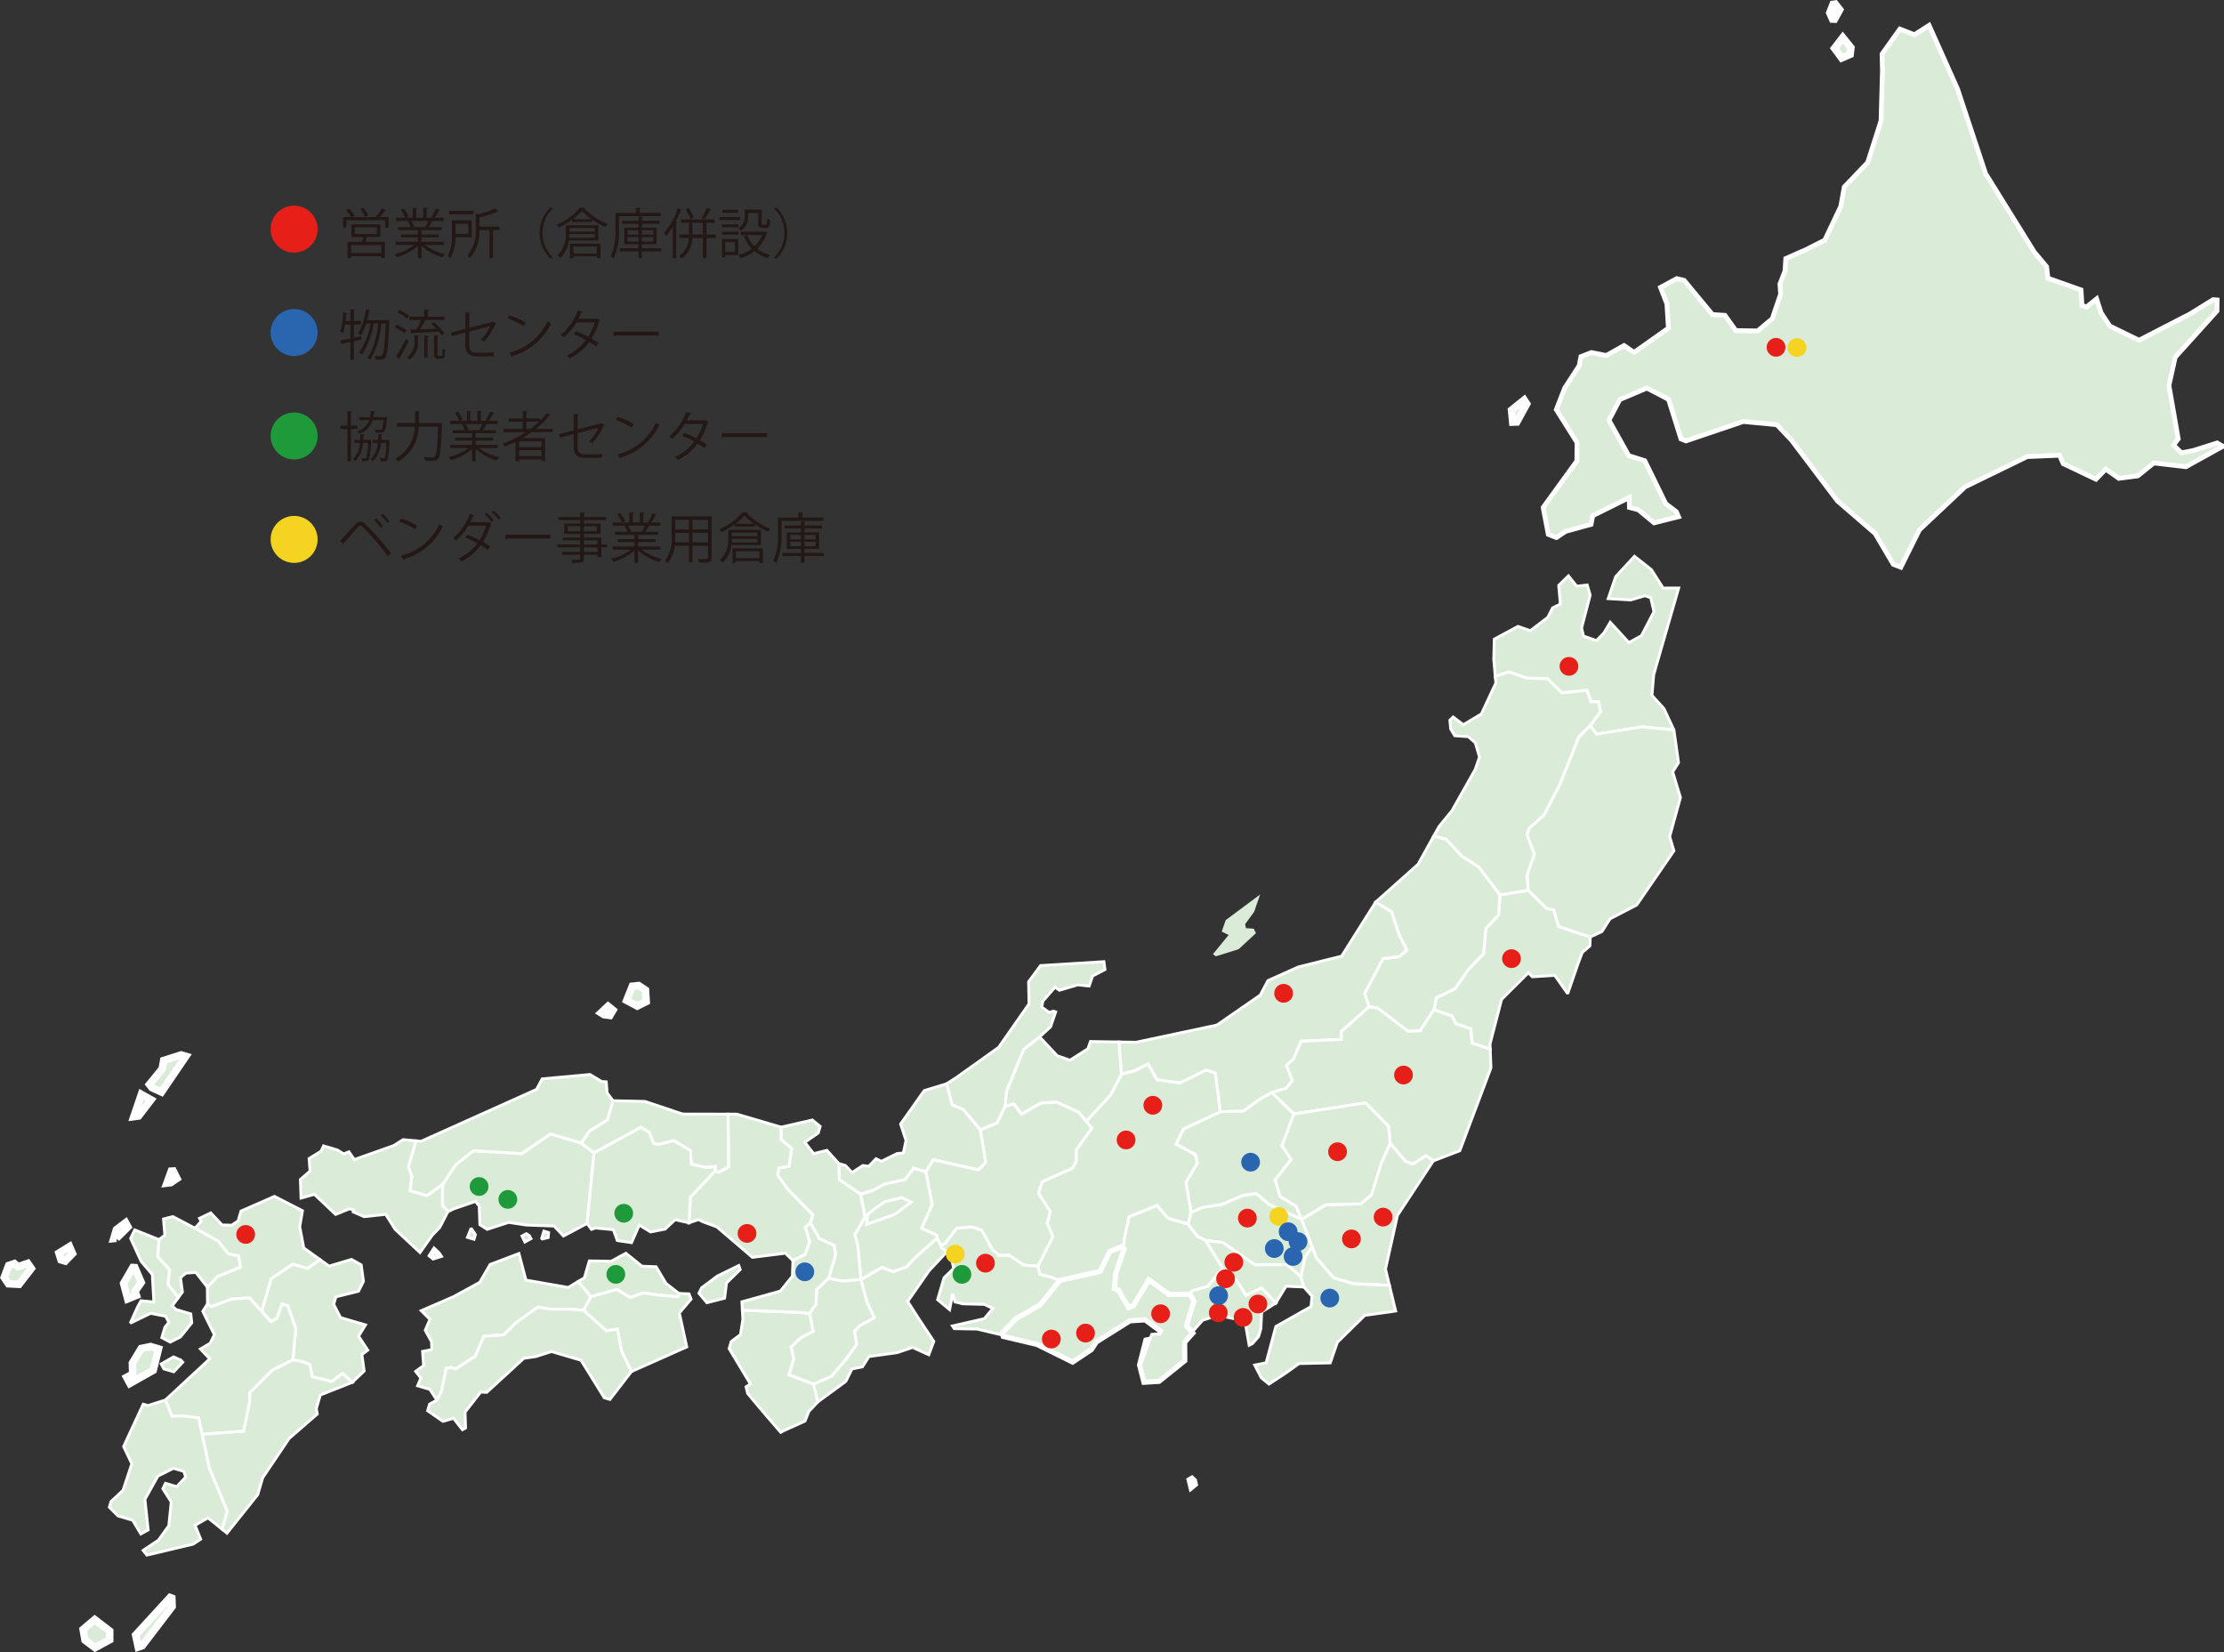 <svg xmlns="http://www.w3.org/2000/svg" viewBox="0 0 328.49 244.025"><rect x="0" y="0" width="328.49" height="244.025" fill="#333333" stroke="none"/><g id="レイヤー_1" data-name="レイヤー 1"><polygon points="270.807 3.133 270.261 1.895 270.867 0.338 271.726 1.44 270.807 3.133" fill="#daecd8" stroke="#fff" stroke-miterlimit="2" stroke-width="1.1"/><polygon points="273.273 8.026 272.03 8.567 270.965 7.127 272.18 5.551 273.39 7.045 273.273 8.026" fill="#daecd8" stroke="#fff" stroke-miterlimit="2" stroke-width="1.1"/><polygon points="224.034 62.331 223.428 62.352 223.258 60.575 225.122 59.078 225.501 59.65 224.034 62.331" fill="#daecd8" stroke="#fff" stroke-miterlimit="2" stroke-width="1.1"/><polygon points="293.27 25.631 300.475 37.237 302.286 39.392 302.481 41.093 307.367 42.82 307.508 45.098 308.173 45.358 309.672 44.145 310.33 46.199 311.621 48.153 315.93 50.258 323.413 46.409 326.896 44.259 327.476 44.309 327.451 45.924 321.284 52.761 320.352 56.934 321.729 64.82 321.029 65.744 322.207 66.885 323.966 66.543 327.477 65.43 328.309 65.923 322.863 68.935 318.124 68.376 315.762 70.281 312.966 70.648 311.012 69.292 309.578 70.781 304.747 68.479 304.2 67.238 299.424 67.436 290.246 71.906 283.501 78.26 280.757 83.778 279.644 83.346 276.967 78.8 271.398 73.986 264.623 65.024 262.44 62.724 257.49 62.254 249.027 65.121 248.285 64.831 246.453 58.988 243.252 57.318 239.253 59.011 237.644 62.062 240.565 67.303 242.931 68.049 246.025 74.382 247.603 75.595 247.917 76.316 244.318 77.223 241.99 75.298 240.673 74.952 240.644 73.49 235.235 76.176 234.999 77.451 231.262 78.476 229.881 79.394 228.691 78.932 227.93 74.959 232.908 68.086 232.939 65.365 229.874 60.497 231.118 57.306 233.248 54.026 233.508 52.677 235.031 52.072 237.255 52.508 239.873 51.043 241.363 52.051 246.432 48.464 246.208 44.872 245.266 42.453 247.654 41.158 248.748 41.412 252.937 46.463 254.775 46.578 256.381 48.826 259.61 48.883 261.769 47.072 263.005 43.448 262.903 41.956 263.652 40.026 263.767 38.188 266.758 36.87 269.524 35.467 271.89 30.485 272.407 27.612 275.866 23.994 277.835 17.836 278.043 10.477 277.987 7.977 280.616 4.296 282.77 5.134 284.929 3.749 289.137 13.165 293.27 25.631" fill="#daecd8" stroke="#fff" stroke-miterlimit="2" stroke-width="0.709"/><polyline points="87.742 170.284 85.827 168.815 81.308 167.487 77.059 170.388 69.94 169.957 67.288 172.046 65.369 174.952 65.361 178.051 66.155 178.96 67.035 178.541 70.228 177.448 70.781 178.133 70.88 180.88 71.957 181.576 75.129 180.546 77.729 180.935 81.843 181.088 83.224 182.553 86.712 180.709 87.742 170.284" fill="#daecd8" stroke="#fff" stroke-miterlimit="2" stroke-width="0.425"/><polygon points="220.854 99.92 220.637 97.38 220.711 94.406 224.203 92.523 226.036 93.154 228.607 91.194 229.324 89.781 230.468 89.229 230.231 86.46 231.662 85.057 232.876 86.58 234.434 86.405 234.872 87.898 233.601 92.754 233.893 93.957 235.805 94.612 236.903 93.489 237.838 91.915 240.588 94.912 242.447 93.896 244.298 90.344 243.82 88.287 242.968 87.992 240.862 88.612 237.535 88.418 238.648 85.165 241.415 82.168 243.902 84.129 245.652 86.86 247.941 86.857 244.257 99.649 243.998 102.718 245.773 104.67 247.239 107.82 242.562 107.36 235.796 108.433 234.888 107.167 236.395 105.08 236.101 103.637 234.987 103.652 234.392 101.948 230.701 102.339 228.572 100.263 225.527 100.167 222.84 99.246 220.854 99.92" fill="#daecd8" stroke="#fff" stroke-miterlimit="2" stroke-width="0.425"/><polygon points="221.551 132.204 225.739 131.509 225.574 129.243 226.639 126.133 225.554 123.31 225.89 122.322 228.063 120.385 230.392 115.891 233.191 108.88 234.888 107.167 236.395 105.08 236.101 103.637 234.987 103.652 234.392 101.948 230.701 102.339 228.572 100.263 225.527 100.167 222.84 99.246 220.854 99.92 220.94 100.88 218.815 105.442 216.135 107.05 214.633 105.903 214.154 106.368 214.271 107.669 214.871 108.666 216.875 108.805 217.908 109.71 218.526 111.817 217.893 113.652 214.461 119.741 212.547 122.083 211.751 123.518 213.57 123.937 215.931 126.485 218.398 128.039 221.551 132.204" fill="#daecd8" stroke="#fff" stroke-miterlimit="2" stroke-width="0.425"/><polygon points="220.105 154.946 220.079 154.202 221.788 147.607 225.746 143.673 226.333 144.269 229.641 144.061 231.552 146.769 232.013 145.433 233.106 142.252 233.708 140.673 234.829 139.714 234.887 138.394 230.223 136.84 229.492 134.378 228.455 134.18 225.739 131.509 221.551 132.204 221.335 135.131 219.451 137.168 219.132 140.85 216.801 143.287 214.909 146.032 212.152 147.376 211.829 148.927 211.784 149.145 214.473 150.068 215.027 151.206 217.218 151.958 217.433 154.084 220.105 154.946" fill="#daecd8" stroke="#fff" stroke-miterlimit="2" stroke-width="0.425"/><polygon points="203.191 133.243 209.453 127.657 211.751 123.518 213.57 123.937 215.931 126.485 218.398 128.039 221.551 132.204 221.335 135.131 219.451 137.168 219.132 140.85 216.801 143.287 214.909 146.032 212.152 147.376 211.829 148.927 211.784 149.145 209.776 152.245 208.003 152.347 203.496 148.907 202.224 148.704 201.554 146.738 204.273 141.589 206.663 141.303 207.781 140.346 206.664 138.069 205.538 134.68 203.191 133.243" fill="#daecd8" stroke="#fff" stroke-miterlimit="2" stroke-width="0.425"/><polygon points="180.233 164.207 183.66 164.126 185.99 162.398 187.843 161.373 189.951 160.755 190.904 159.583 190.003 157.381 191.052 156.398 192.187 153.786 198.119 153.532 198.129 152.355 202.224 148.704 201.554 146.738 204.273 141.589 206.663 141.303 207.781 140.346 206.664 138.069 205.538 134.68 203.191 133.243 198.158 141.228 191.766 142.823 187.281 144.836 186.15 146.973 179.738 151.406 167.81 153.943 165.252 153.901 165.642 158.648 167.534 158.194 169.554 157.148 170.881 159.5 174.272 159.953 178.167 158.054 179.506 158.511 180.233 164.207" fill="#daecd8" stroke="#fff" stroke-miterlimit="2" stroke-width="0.425"/><polygon points="205.324 168.881 205.091 166.352 201.695 162.894 191.095 164.544 187.843 161.373 189.951 160.755 190.904 159.583 190.003 157.381 191.052 156.398 192.187 153.786 198.119 153.532 198.129 152.355 202.224 148.704 203.496 148.907 208.003 152.347 209.776 152.245 211.784 149.145 211.829 148.927 211.784 149.145 214.473 150.068 215.027 151.206 217.218 151.958 217.433 154.084 220.105 154.946 220.213 157.725 215.614 169.964 211.702 171.464 210.618 170.699 208.699 171.934 207.639 171.566 205.324 168.881" fill="#daecd8" stroke="#fff" stroke-miterlimit="2" stroke-width="0.425"/><polygon points="193.812 184.191 192.232 180.097 195.821 177.933 200.993 177.815 202.563 176.461 203.999 171.821 205.324 168.881 207.639 171.566 208.699 171.934 210.618 170.699 211.702 171.464 206.409 179.518 204.64 187.44 205.218 189.85 199.944 189.615 196.993 188.763 194.451 185.835 193.812 184.191" fill="#daecd8" stroke="#fff" stroke-miterlimit="2" stroke-width="0.425"/><polygon points="192.232 180.097 195.821 177.933 200.993 177.815 202.563 176.461 203.999 171.821 205.324 168.881 205.091 166.352 201.695 162.894 191.095 164.544 189.331 169.228 190.687 171.274 188.318 174.252 189.05 176.715 191.405 178.154 192.232 180.097" fill="#daecd8" stroke="#fff" stroke-miterlimit="2" stroke-width="0.425"/><polygon points="192.232 180.097 191.405 178.154 189.05 176.715 188.318 174.252 190.687 171.274 189.331 169.228 191.095 164.544 187.843 161.373 185.99 162.398 183.66 164.126 180.233 164.207 174.779 166.76 173.698 168.996 176.566 170.534 176.835 171.809 175.157 174.632 175.917 179.076 177.676 178.336 180.421 177.936 183.573 176.57 185.562 176.308 187.456 177.905 192.232 180.097" fill="#daecd8" stroke="#fff" stroke-miterlimit="2" stroke-width="0.425"/><polygon points="175.478 180.818 175.917 179.076 175.157 174.632 176.835 171.809 176.566 170.534 173.698 168.996 174.779 166.76 180.233 164.207 179.506 158.511 178.167 158.054 174.272 159.953 170.881 159.5 169.554 157.148 167.534 158.194 165.642 158.648 164.034 161.728 160.428 165.616 161.248 166.614 158.952 169.853 158.936 171.509 158.429 172.519 153.949 174.535 153.368 176.227 155.114 178.958 154.671 180.704 155.507 182.652 153.293 187.022 153.591 188.226 155.543 188.741 156.627 189.271 162.614 187.93 164.009 185.014 165.952 184.186 166.086 182.885 166.777 179.725 170.896 178.062 172.533 179.965 175.478 180.818" fill="#daecd8" stroke="#fff" stroke-miterlimit="2" stroke-width="0.425"/><polygon points="160.428 165.616 164.034 161.728 165.642 158.648 165.252 153.901 161.059 153.836 160.695 154.899 158.053 156.592 156.149 155.939 153.551 153.153 151.175 155.019 148.662 161.188 148.451 163.405 149.752 163.061 150.896 164.561 153.749 162.934 156.087 162.79 159.355 164.306 160.428 165.616" fill="#daecd8" stroke="#fff" stroke-miterlimit="2" stroke-width="0.425"/><polygon points="139.802 160.085 141.214 159.182 147.494 154.707 151.991 148.276 151.926 145.014 153.692 142.621 163.048 142.042 163.207 143.204 161.379 144.154 160.869 145.639 159.195 145.46 156.473 146.26 155.837 145.807 154.025 147.867 153.875 148.762 154.955 149.532 155.572 149.348 155.922 149.467 155.171 151.656 153.551 153.153 151.175 155.019 148.662 161.188 148.451 163.405 147.296 165.849 144.805 166.893 142.286 163.894 140.634 163.171 139.802 160.085" fill="#daecd8" stroke="#fff" stroke-miterlimit="2" stroke-width="0.425"/><polygon points="127.1 176.394 128.968 175.814 130.634 174.906 133.697 174.224 134.951 172.548 136.753 173.082 137.847 171.292 144.515 172.797 145.613 171.673 144.805 166.893 142.286 163.894 140.634 163.171 139.802 160.085 136.513 161.082 133.025 166.018 133.819 168.443 133.427 170.29 132.49 170.39 130.188 171.53 129.399 171.145 128.318 172.259 127.442 172.151 125.852 173.194 124.872 172.152 123.901 171.867 123.961 174.224 127.1 176.394" fill="#daecd8" stroke="#fff" stroke-miterlimit="2" stroke-width="0.425"/><polygon points="138.412 182.856 138.929 183.972 139.6 183.662 141.322 181.414 143.517 181.221 144.999 181.728 146.562 184.55 147.521 185.435 149.106 185.422 151.213 186.86 153.293 187.022 155.507 182.652 154.671 180.704 155.114 178.958 153.368 176.227 153.949 174.535 158.429 172.519 158.936 171.509 158.952 169.853 161.248 166.614 160.428 165.616 159.355 164.306 156.087 162.79 153.749 162.934 150.896 164.561 149.752 163.061 148.451 163.405 147.296 165.849 144.805 166.893 145.613 171.673 144.515 172.797 137.847 171.292 136.753 173.082 137.681 177.886 136.115 181.427 138.374 182.469 138.412 182.856" fill="#daecd8" stroke="#fff" stroke-miterlimit="2" stroke-width="0.425"/><polygon points="175.478 180.818 175.917 179.076 177.676 178.336 180.421 177.936 183.573 176.57 185.562 176.308 187.456 177.905 192.232 180.097 193.812 184.191 192.799 185.583 192.155 188.601 190.093 186.788 185.348 186.818 180.63 183.534 178.056 183.206 176.901 182.649 175.478 180.818" fill="#daecd8" stroke="#fff" stroke-miterlimit="2" stroke-width="0.425"/><polygon points="192.155 188.601 190.093 186.788 185.348 186.818 180.63 183.534 178.056 183.206 180.562 187.309 180.99 188.004 182.655 189.128 184.029 191.338 186.312 190.226 188.446 192.444 189.952 189.974 192.59 190.091 192.155 188.601" fill="#daecd8" stroke="#fff" stroke-miterlimit="2" stroke-width="0.425"/><polygon points="180.562 187.309 180.99 188.004 182.655 189.128 184.029 191.338 186.312 190.226 188.446 192.444 186.347 193.788 186.232 196.265 185.886 197.42 184.979 198.454 184.508 198.687 183.875 195.108 179.94 194.275 177.641 194.988 175.961 196.889 175.063 195.838 176.157 192.189 175.663 191.309 176.054 190.653 178.421 189.965 180.562 187.309" fill="#daecd8" stroke="#fff" stroke-miterlimit="2" stroke-width="0.425"/><polygon points="192.59 190.091 192.155 188.601 192.799 185.583 193.812 184.191 194.451 185.835 196.993 188.763 199.944 189.615 205.218 189.85 206.142 193.637 201.582 194.282 197.527 198.261 196.482 201.297 191.862 201.399 189.881 202.822 187.433 204.43 186.289 203.495 185.328 201.626 187.01 201.287 188.444 195.932 193.641 192.983 193.787 191.452 192.59 190.091" fill="#daecd8" stroke="#fff" stroke-miterlimit="2" stroke-width="0.425"/><polygon points="148.002 197.174 144.315 196.301 140.937 196.242 140.68 195.844 145.389 194.774 146.649 193.256 145.392 192.654 142.2 192.571 141.058 192.295 140.692 191.067 140.48 192.284 140.259 193.432 138.487 191.965 139.436 188.735 140.87 187.334 140.391 185.276 138.809 185.05 138.056 184.476 139.6 183.662 141.322 181.414 143.517 181.221 144.999 181.728 146.562 184.55 147.521 185.435 149.106 185.422 151.213 186.86 153.293 187.022 153.591 188.226 155.543 188.741 156.627 189.271 153.738 192.859 150.196 194.881 148.002 197.174" fill="#daecd8" stroke="#fff" stroke-miterlimit="2" stroke-width="0.425"/><polygon points="178.056 183.206 176.901 182.649 175.478 180.818 172.533 179.965 170.896 178.062 166.777 179.725 166.086 182.885 165.952 184.186 164.617 188.068 164.434 190.452 165.067 190.668 166.608 193.328 167.506 193.006 169.737 189.271 172.644 191.376 175.663 191.309 176.054 190.653 178.421 189.965 180.562 187.309 178.056 183.206" fill="#daecd8" stroke="#fff" stroke-miterlimit="2" stroke-width="0.425"/><polygon points="165.952 184.186 164.617 188.068 164.434 190.452 165.067 190.668 166.608 193.328 167.506 193.006 169.737 189.271 172.644 191.376 175.663 191.309 176.157 192.189 175.063 195.838 175.961 196.889 174.805 198.196 174.827 200.887 171.128 203.859 169.095 203.984 168.489 201.611 169.393 198.079 170.767 197.762 171.596 197.647 171.584 196.541 169.191 194.772 166.853 194.916 161.817 198.078 161.079 199.211 158.416 200.985 153.225 198.41 148.002 197.174 150.196 194.881 153.738 192.859 156.627 189.271 162.614 187.93 164.009 185.014 165.952 184.186" fill="#daecd8" stroke="#fff" stroke-miterlimit="2" stroke-width="1.1"/><polygon points="148.002 197.174 150.196 194.881 153.738 192.859 156.627 189.271 162.614 187.93 164.009 185.014 165.952 184.186 164.617 188.068 164.434 190.452 165.067 190.668 166.608 193.328 167.506 193.006 169.737 189.271 172.644 191.376 175.663 191.309 176.157 192.189 175.063 195.838 175.961 196.889 174.805 198.196 174.827 200.887 171.128 203.859 169.095 203.984 168.489 201.611 170.116 197.088 170.918 197.03 171.303 197.059 171.584 196.541 169.191 194.772 166.853 194.916 161.817 198.078 161.079 199.211 158.416 200.985 153.225 198.41 148.002 197.174" fill="#daecd8" stroke="#fff" stroke-miterlimit="2" stroke-width="0.425"/><polygon points="120.796 207.051 124.922 204.038 125.846 202.192 127.375 201.885 128.35 200.364 132.526 199.782 134.789 199.012 137.187 200.092 137.923 198.119 135.672 194.735 134.068 192.225 137.207 187.713 139.859 184.87 139.103 184.349 138.412 182.856 135.031 185.867 133.911 187.119 131.893 187.811 130.262 187.184 127.165 188.987 128.014 192.258 129.133 194.628 126.971 195.804 126.2 196.634 126.539 198.548 125.014 200.662 122.812 203.267 120.128 204.436 120.796 207.051" fill="#daecd8" stroke="#fff" stroke-miterlimit="2" stroke-width="0.425"/><polygon points="127.165 188.987 126.688 183.939 126.244 182.372 127.778 179.724 127.1 176.394 128.968 175.814 130.634 174.906 133.697 174.224 134.951 172.548 136.753 173.082 137.681 177.886 136.115 181.427 138.374 182.469 138.412 182.856 135.031 185.867 133.911 187.119 131.893 187.811 130.262 187.184 127.165 188.987" fill="#daecd8" stroke="#fff" stroke-miterlimit="2" stroke-width="0.425"/><polygon points="130.163 177.87 130.69 177.495 133.189 176.889 134.6 177.548 132.148 179.359 127.977 180.844 128.168 179.357 129.118 178.598 130.163 177.87" fill="#daecd8" stroke="#fff" stroke-miterlimit="2" stroke-width="0.425"/><polygon points="122.392 188.792 124.376 189.225 127.165 188.987 126.688 183.939 126.244 182.372 127.778 179.724 127.1 176.394 123.961 174.224 123.901 171.867 122.131 169.911 120.18 170.394 118.863 168.723 120.851 167.344 121.138 166.37 119.983 165.428 115.364 166.485 115.361 168.301 116.921 169.659 116.533 172.265 115.025 172.499 114.859 173.589 116.304 175.599 120.021 179.408 119.673 180.589 121.016 182.95 123.209 183.974 123.416 185.314 122.392 188.792" fill="#daecd8" stroke="#fff" stroke-miterlimit="2" stroke-width="0.425"/><polygon points="120.128 204.436 122.812 203.267 125.014 200.662 126.539 198.548 126.2 196.634 126.971 195.804 129.133 194.628 128.014 192.258 127.165 188.987 124.376 189.225 122.392 188.792 120.618 190.461 120.51 192.619 119.574 194.004 120.08 196.647 118.306 197.557 116.836 198.939 117.22 200.712 116.526 203.075 120.128 204.436" fill="#daecd8" stroke="#fff" stroke-miterlimit="2" stroke-width="0.425"/><polygon points="120.796 207.051 119.469 208.471 118.901 209.891 115.766 211.311 115.314 211.554 112.613 208.419 110.431 205.814 110.194 204.836 110.842 204.423 107.698 199.191 108.006 198.152 109.372 197.118 109.723 194.883 109.652 193.522 117.96 193.83 119.574 194.004 120.08 196.647 118.306 197.557 116.836 198.939 117.22 200.712 116.526 203.075 120.128 204.436 120.796 207.051" fill="#daecd8" stroke="#fff" stroke-miterlimit="2" stroke-width="0.425"/><polygon points="119.574 194.004 117.96 193.83 109.652 193.522 109.585 192.274 115.259 190.697 117.04 188.499 117.121 186.182 118.897 185.268 119.589 183.434 118.941 181.282 119.673 180.589 121.016 182.95 123.209 183.974 123.416 185.314 122.392 188.792 120.618 190.461 120.51 192.619 119.574 194.004" fill="#daecd8" stroke="#fff" stroke-miterlimit="2" stroke-width="0.425"/><polygon points="105.601 172.974 106.155 173.137 107.597 172.353 107.537 164.561 108.829 164.56 115.364 166.485 115.361 168.301 116.921 169.659 116.533 172.265 115.025 172.499 114.859 173.589 116.304 175.599 120.021 179.408 119.673 180.589 118.941 181.282 119.589 183.434 118.897 185.268 117.121 186.182 116.001 185.1 111.137 185.707 105.891 181.216 103.779 180.443 103.197 180.125 101.77 180.607 101.976 176.821 105.601 172.974" fill="#daecd8" stroke="#fff" stroke-miterlimit="2" stroke-width="0.425"/><polygon points="105.601 172.974 106.155 173.137 107.597 172.353 107.537 164.561 100.829 164.549 95.264 162.685 90.537 162.579 89.698 165.426 87.114 167.007 85.827 168.815 87.742 170.284 94.668 166.508 95.881 167.247 96.537 168.876 97.165 169.057 99.526 168.468 101.962 169.938 102.122 171.951 104.32 172.446 105.424 172.33 105.645 172.31 105.601 172.974" fill="#daecd8" stroke="#fff" stroke-miterlimit="2" stroke-width="0.425"/><polygon points="86.712 180.709 87.363 181.577 87.951 181.373 90.596 181.622 91.179 183.229 93.276 183.542 94.422 180.935 96.085 181.954 98.247 181.536 99.708 180.151 101.77 180.607 101.976 176.821 105.601 172.974 105.645 172.31 105.424 172.33 104.32 172.446 102.122 171.951 101.962 169.938 99.526 168.468 97.165 169.057 96.537 168.876 95.881 167.247 94.668 166.508 87.742 170.284 86.712 180.709" fill="#daecd8" stroke="#fff" stroke-miterlimit="2" stroke-width="0.425"/><polygon points="85.827 168.815 87.114 167.007 89.698 165.426 90.537 162.579 89.669 161.42 89.543 159.789 88.875 159.745 87.142 158.707 80.087 159.35 79.247 160.912 62.187 168.576 61.436 168.508 60.326 172.337 60.812 173.764 60.567 175.882 63.069 176.618 65.369 174.952 67.288 172.046 69.94 169.957 77.059 170.388 81.308 167.487 85.827 168.815" fill="#daecd8" stroke="#fff" stroke-miterlimit="2" stroke-width="0.425"/><polygon points="66.155 178.96 64.934 181.321 63.848 182.435 62.036 185 58.363 181.573 56.976 179.357 53.78 179.699 52.173 179 52.254 178.723 51.628 178.538 49.574 179.372 46.441 176.404 44.466 176.957 44.369 174.212 45.795 172.97 45.657 171.12 47.409 170.045 47.791 169.251 49.81 169.848 50.766 170.433 51.537 170.124 52.332 171.269 58.151 169.207 59.545 168.328 61.436 168.508 60.326 172.337 60.812 173.764 60.567 175.882 63.069 176.618 65.369 174.952 65.361 178.051 66.155 178.96" fill="#daecd8" stroke="#fff" stroke-miterlimit="2" stroke-width="0.425"/><polygon points="64.531 206.803 63.488 205.209 61.681 204.681 62.169 203.536 61.399 202.556 62.565 201.69 62.418 199.608 63.785 199.333 63.744 198.187 62.809 196.479 63.507 194.874 62.225 193.588 66.99 191.518 70.86 189.406 72.393 186.765 76.645 185.147 77.681 189.074 83.929 190.162 85.406 189.278 87.303 191.531 86.184 193.538 84.412 193.395 81.175 193.353 79.443 193.07 76.205 195.363 74.391 197.17 71.461 197.366 70.211 200.321 67.319 202.187 66.627 201.983 65.925 202.079 65.217 205.496 64.531 206.803" fill="#daecd8" stroke="#fff" stroke-miterlimit="2" stroke-width="0.425"/><polygon points="100.283 191.045 100.139 191.533 96.829 191.232 95.097 190.954 93.081 191.645 91.092 190.454 87.303 191.531 85.406 189.278 86.31 188.745 87.044 186.242 90.277 186.289 92.438 185.109 94.82 187.019 96.91 187.102 98.375 189.576 100.283 191.045" fill="#daecd8" stroke="#fff" stroke-miterlimit="2" stroke-width="0.425"/><polygon points="100.283 191.045 101.772 191.107 102.072 191.877 100.341 193.93 101.433 198.937 93.263 202.575 91.806 199.576 91.181 196.297 89.589 196.581 86.184 193.538 87.303 191.531 91.092 190.454 93.081 191.645 95.097 190.954 96.829 191.232 100.139 191.533 100.283 191.045" fill="#daecd8" stroke="#fff" stroke-miterlimit="2" stroke-width="0.425"/><polygon points="64.531 206.803 63.454 207.394 63.167 208.366 65.42 209.931 66.988 209.488 68.304 211.163 68.759 210.917 68.694 208.559 70.998 205.613 71.894 205.646 77.377 200.615 79.108 200.372 81.447 199.624 85.822 200.909 89.252 206.449 90.086 206.695 93.263 202.575 91.806 199.576 91.181 196.297 89.589 196.581 86.184 193.538 84.412 193.395 81.175 193.353 79.443 193.07 76.205 195.363 74.391 197.17 71.461 197.366 70.211 200.321 67.319 202.187 66.627 201.983 65.925 202.079 65.217 205.496 64.531 206.803" fill="#daecd8" stroke="#fff" stroke-miterlimit="2" stroke-width="0.425"/><polygon points="30.65 192.603 30.628 190.103 32.154 188.515 35.5 187.157 35.229 185.496 33.734 185.204 32.246 183.331 28.808 181.41 29.711 180.394 29.471 179.947 31.133 179.151 32.799 180.927 34.225 180.967 35.167 180.34 35.597 178.875 40.54 176.708 44.67 178.83 44.272 181.202 44.865 184.325 47.259 186.042 47.221 186.076 45.408 187.353 43.254 186.722 40.055 188.875 38.67 193.72 36.877 191.716 34.269 191.855 31.211 192.994 30.65 192.603" fill="#daecd8" stroke="#fff" stroke-miterlimit="2" stroke-width="0.425"/><polygon points="30.628 190.103 32.154 188.515 35.5 187.157 35.229 185.496 33.734 185.204 32.246 183.331 28.808 181.41 28.464 181.235 25.537 179.696 24.151 180.043 24.35 182.444 23.479 183.092 23.271 185.593 25.036 187.55 24.79 189.67 26.321 191.669 26.941 190.832 26.659 188.709 27.463 188.038 28.926 187.939 30.628 190.103" fill="#daecd8" stroke="#fff" stroke-miterlimit="2" stroke-width="0.425"/><polygon points="26.321 191.669 24.79 189.67 25.036 187.55 23.271 185.593 23.479 183.092 19.898 181.659 19.302 182.917 20.865 186.328 22.497 188.236 22.729 192.308 20.822 192.122 20.328 193.036 19.24 195.438 22.236 193.979 24.453 194.406 24.947 195.307 24.354 196.038 23.904 197.567 25.141 198.23 26.647 197.469 28.321 195.39 28.178 194.064 26.025 193.432 25.429 192.881 26.321 191.669" fill="#daecd8" stroke="#fff" stroke-miterlimit="2" stroke-width="0.425"/><polygon points="52.013 204.178 53.786 202.505 53.448 200.067 54.317 199.417 52.961 197.359 53.98 195.693 50.296 194.61 49.288 192.65 49.614 191.539 52.953 190.713 53.68 189.261 53.348 186.821 51.92 186.021 48.606 187.009 47.259 186.042 47.221 186.076 45.408 187.353 43.254 186.722 40.055 188.875 38.67 193.72 40.002 195.204 40.902 194.715 41.675 192.601 42.504 192.848 43.687 196.29 43.253 200.843 44.752 201.134 45.754 201.579 46.139 203.352 49.026 204.055 50.589 202.855 52.013 204.178" fill="#daecd8" stroke="#fff" stroke-miterlimit="2" stroke-width="0.425"/><polygon points="29.844 211.86 29.318 209.429 26.993 209.123 25.394 209.18 24.435 206.782 30.982 200.707 29.602 199.245 31.059 198.389 31.658 197.127 29.954 193.682 30.65 192.603 31.211 192.994 34.269 191.855 36.877 191.716 38.67 193.72 40.002 195.204 40.902 194.715 41.675 192.601 42.504 192.848 43.687 196.29 43.253 200.843 40.238 202.372 36.913 205.7 36.871 207.124 35.993 211.393 29.844 211.86" fill="#daecd8" stroke="#fff" stroke-miterlimit="2" stroke-width="0.425"/><polygon points="43.253 200.843 40.238 202.372 36.913 205.7 36.871 207.124 35.993 211.393 29.844 211.86 30.914 216.848 33.567 223.215 32.791 225.854 33.527 226.448 38.066 220.761 38.801 218.259 42.701 212.462 46.861 208.854 46.716 208.055 47.311 206.042 52.013 204.178 50.589 202.855 49.026 204.055 46.139 203.352 45.754 201.579 44.752 201.134 43.253 200.843" fill="#daecd8" stroke="#fff" stroke-miterlimit="2" stroke-width="0.425"/><polygon points="29.844 211.86 30.914 216.848 33.567 223.215 32.791 225.854 30.719 224.187 28.807 225.284 29.637 227.343 28.515 228.075 21.696 229.69 21.143 228.996 23.41 227.474 24.934 225.357 25.292 221.834 24.055 219.888 24.438 219.092 26.107 219.583 27.431 218.161 27.149 217.318 25.619 216.868 23.323 218.012 21.404 221.448 21.682 224.097 21.88 225.969 20.806 226.561 19.588 224.535 17.435 223.903 16.149 222.621 16.396 221.785 18.173 220.117 19.473 216.198 18.26 213.652 20.323 209.199 21.154 207.406 21.854 207.608 24.435 206.782 25.394 209.18 26.993 209.123 29.318 209.429 29.844 211.86" fill="#daecd8" stroke="#fff" stroke-miterlimit="2" stroke-width="0.425"/><polygon points="25.197 174.688 24.65 174.753 25.425 172.634 26.137 174.057 25.197 174.688" fill="#daecd8" stroke="#fff" stroke-miterlimit="2" stroke-width="1.1"/><polyline points="17.192 182.901 16.802 182.94 17.192 181.616 18.551 180.587 18.896 181.215 17.192 182.901" fill="#daecd8" stroke="#fff" stroke-miterlimit="2" stroke-width="1.1"/><polygon points="9.632 186.27 9.007 186.083 8.695 185.085 10.266 184.112 10.715 185.149 9.632 186.27" fill="#daecd8" stroke="#fff" stroke-miterlimit="2" stroke-width="1.1"/><polygon points="19.944 190.735 20.151 191.325 18.862 191.852 18.252 189.559 19.786 186.914 20.862 189.418 19.944 190.735" fill="#daecd8" stroke="#fff" stroke-miterlimit="2" stroke-width="1.1"/><polygon points="2.81 189.7 1.249 189.615 0.615 188.671 1.287 186.903 2.126 186.622 2.667 187.084 4.097 186.599 4.626 187.359 2.81 189.7" fill="#daecd8" stroke="#fff" stroke-miterlimit="2" stroke-width="1.1"/><polygon points="22.631 202.396 19.187 204.333 18.702 203.434 19.596 202.947 19.546 201.338 20.862 199.165 22.23 198.882 23.414 199.234 22.631 202.396" fill="#daecd8" stroke="#fff" stroke-miterlimit="2" stroke-width="1.1"/><polygon points="26.99 201.193 25.663 202.613 24.204 202.185 23.809 201.464 25.631 200.417 26.703 200.883 26.99 201.193" fill="#daecd8" stroke="#fff" stroke-miterlimit="2" stroke-width="0.425"/><polygon points="21.006 243.078 20.417 243.28 20.032 241.505 25.371 235.678 25.43 237.282 21.006 243.078" fill="#daecd8" stroke="#fff" stroke-miterlimit="2" stroke-width="1.1"/><polygon points="16.207 242.194 14.043 243.372 12.56 242.257 12.274 240.662 13.99 239.207 16.208 240.91 16.207 242.194" fill="#daecd8" stroke="#fff" stroke-miterlimit="2" stroke-width="1.1"/><polygon points="95.449 147.937 94.122 148.602 92.555 147.764 93.394 145.667 94.333 145.568 95.345 146.242 95.449 147.937" fill="#daecd8" stroke="#fff" stroke-miterlimit="2" stroke-width="1.1"/><polygon points="90.085 149.982 89.218 149.875 88.77 149.596 89.811 148.619 90.543 149.209 90.085 149.982" fill="#daecd8" stroke="#fff" stroke-miterlimit="2" stroke-width="1.1"/><polygon points="107.309 189.492 107.024 191.742 104.411 192.41 103.239 191.006 103.623 190.217 105.943 188.481 109.121 186.92 109.327 187.514 107.309 189.492" fill="#daecd8" stroke="#fff" stroke-miterlimit="2" stroke-width="0.425"/><polygon points="80.962 182.789 79.982 183.03 80.331 181.849 81.027 182.058 80.962 182.789" fill="#daecd8" stroke="#fff" stroke-miterlimit="2" stroke-width="0.425"/><polygon points="78.425 182.95 77.525 183.442 77.104 182.559 77.733 182.219 78.181 182.5 78.425 182.95" fill="#daecd8" stroke="#fff" stroke-miterlimit="2" stroke-width="0.425"/><polygon points="70.012 183.042 69.042 182.758 69.586 181.411 70.216 182.349 70.012 183.042" fill="#daecd8" stroke="#fff" stroke-miterlimit="2" stroke-width="0.425"/><polygon points="64.986 185.492 63.994 185.801 63.565 185.45 64.129 184.558 64.721 185.109 64.986 185.492" fill="#daecd8" stroke="#fff" stroke-miterlimit="2" stroke-width="0.709"/><polygon points="176.028 219.464 175.733 218.258 176.269 218.757 176.366 219.185 176.028 219.464" fill="#daecd8" stroke="#fff" stroke-miterlimit="2" stroke-width="1.1"/><polygon points="183.912 136.494 184.023 137.085 185.179 137.168 185.505 137.832 182.956 140.194 179.594 141.248 179.147 140.938 181.466 138.102 180.453 137.598 181.037 135.902 186.121 132.119 185.248 134.664 183.912 136.494" fill="#daecd8"/><polygon points="23.852 161.301 22.452 160.659 22.073 160.172 23.959 157.858 24.168 156.636 26.748 155.812 27.447 156.018 23.852 161.301" fill="#daecd8" stroke="#fff" stroke-miterlimit="2" stroke-width="1.1"/><polygon points="20.469 164.838 19.763 164.929 20.885 161.634 22.308 162.436 20.469 164.838" fill="#daecd8" stroke="#fff" stroke-miterlimit="2" stroke-width="1.1"/><polygon points="234.887 138.394 236.608 137.591 237.803 135.712 241.744 133.668 247.239 125.671 246.615 123.563 248.205 117.795 247.057 114.004 247.92 112.641 247.239 107.82 242.562 107.36 235.796 108.433 234.888 107.167 233.191 108.88 230.392 115.891 228.063 120.385 225.89 122.322 225.554 123.31 226.639 126.133 225.574 129.243 225.739 131.509 228.455 134.18 229.492 134.378 230.223 136.84 234.887 138.394" fill="#daecd8" stroke="#fff" stroke-miterlimit="2" stroke-width="0.425"/></g><g id="レイヤー_2" data-name="レイヤー 2"><circle cx="265.428" cy="51.337" r="1.387" fill="#f4d421"/><circle cx="262.325" cy="51.299" r="1.387" fill="#e71f19"/><circle cx="231.74" cy="98.421" r="1.387" fill="#e71f19"/><circle cx="223.252" cy="141.592" r="1.387" fill="#e71f19"/><circle cx="189.593" cy="146.714" r="1.387" fill="#e71f19"/><circle cx="170.276" cy="163.25" r="1.387" fill="#e71f19"/><circle cx="166.325" cy="168.372" r="1.387" fill="#e71f19"/><circle cx="207.301" cy="158.784" r="1.387" fill="#e71f19"/><circle cx="197.559" cy="170.11" r="1.387" fill="#e71f19"/><circle cx="199.608" cy="182.989" r="1.387" fill="#e71f19"/><circle cx="204.29" cy="179.769" r="1.387" fill="#e71f19"/><circle cx="184.242" cy="179.915" r="1.387" fill="#e71f19"/><circle cx="188.876" cy="179.671" r="1.387" fill="#f4d421"/><circle cx="141.095" cy="185.232" r="1.387" fill="#f4d421"/><circle cx="183.603" cy="194.582" r="1.387" fill="#e71f19"/><circle cx="181.018" cy="188.875" r="1.387" fill="#e71f19"/><circle cx="182.238" cy="186.436" r="1.387" fill="#e71f19"/><circle cx="179.945" cy="193.899" r="1.387" fill="#e71f19"/><circle cx="185.799" cy="192.606" r="1.387" fill="#e71f19"/><circle cx="184.718" cy="171.655" r="1.387" fill="#2a65b0"/><circle cx="190.262" cy="181.923" r="1.387" fill="#2a65b0"/><circle cx="191.725" cy="183.387" r="1.387" fill="#2a65b0"/><circle cx="190.994" cy="185.582" r="1.387" fill="#2a65b0"/><circle cx="179.994" cy="191.362" r="1.387" fill="#2a65b0"/><circle cx="118.872" cy="187.85" r="1.387" fill="#2a65b0"/><circle cx="188.213" cy="184.411" r="1.387" fill="#2a65b0"/><circle cx="196.408" cy="191.728" r="1.387" fill="#2a65b0"/><circle cx="43.441" cy="33.839" r="3.471" fill="#e71f19"/><circle cx="43.441" cy="49.117" r="3.471" fill="#2a65b0"/><circle cx="43.441" cy="79.671" r="3.471" fill="#f4d421"/><circle cx="43.441" cy="64.394" r="3.471" fill="#1f9a3a"/><path d="M567.483,402.461c-.015.048-.079.064-.159.064-.2.28-.5.647-.776.951h1.3v1.551h-.52v-1.079h-5.717v1.079h-.5v-1.551h1.207a5.213,5.213,0,0,0-.767-1.007l.448-.224a4.991,4.991,0,0,1,.807,1.024l-.391.207h3.533l-.015-.008a7.89,7.89,0,0,0,.927-1.279Zm-.847,3.957h-1.991c-.064.208-.152.472-.24.712h2.887v2.4h-.536v-.28h-4.469v.3h-.52V407.13h2.127c.064-.216.135-.48.191-.712h-1.734v-1.862h4.285Zm.12,2.352v-1.16h-4.469v1.16Zm-3.894-3.783v1h3.246v-1Zm1.271-2.878a5.094,5.094,0,0,1,.688,1.143l-.472.2a5.366,5.366,0,0,0-.68-1.175Z" transform="translate(-510.445 -371.418)" fill="#231815"/><path d="M575.987,407.594h-2.774a7.51,7.51,0,0,0,2.966,1.359,2.3,2.3,0,0,0-.36.472,7.8,7.8,0,0,1-3.126-1.711v1.831h-.536v-1.791a8.162,8.162,0,0,1-3.1,1.647,2.11,2.11,0,0,0-.352-.456,7.814,7.814,0,0,0,2.935-1.351h-2.727v-.464h3.246v-.648h-2.478v-.431h2.478v-.64h-2.886v-.448h1.823a3.942,3.942,0,0,0-.416-.847l.312-.064h-2.047v-.472h1.344a6.076,6.076,0,0,0-.672-1.215l.456-.16a5.168,5.168,0,0,1,.711,1.215l-.424.16h1.048v-1.471l.679.04c-.007.08-.071.12-.175.136v1.295h1.039v-1.471l.7.04c-.008.08-.081.12-.185.136v1.295h1.008c-.1-.04-.224-.088-.3-.112a7.409,7.409,0,0,0,.656-1.247l.631.216c-.015.048-.08.072-.167.072a12.078,12.078,0,0,1-.648,1.071h1.312v.472h-1.808l.232.072a.152.152,0,0,1-.168.072c-.112.216-.288.528-.447.767h1.895v.448h-2.967v.64h2.575v.431h-2.575v.648h3.294Zm-2.742-2.678a7.131,7.131,0,0,0,.447-.864h-2.486a3.787,3.787,0,0,1,.44.855l-.248.056h1.975Z" transform="translate(-510.445 -371.418)" fill="#231815"/><path d="M580.125,406.451h-2.406a6.2,6.2,0,0,1-.728,3.1,1.761,1.761,0,0,0-.424-.328,5.741,5.741,0,0,0,.632-3.054v-2.207h2.926Zm.249-3.887v.5h-3.582v-.5Zm-.768,1.895h-1.887v1.5h1.887Zm4.613.424v.52h-.951v4.15h-.528V405.4h-1.487a6.144,6.144,0,0,1-1.376,4.118,1.252,1.252,0,0,0-.4-.368,5.742,5.742,0,0,0,1.247-4.062v-2.134l.416.111a11.526,11.526,0,0,0,2.406-.847l.52.432a.167.167,0,0,1-.159.032,16.774,16.774,0,0,1-2.655.839v1.359Z" transform="translate(-510.445 -371.418)" fill="#231815"/><path d="M592.156,402.149a5.064,5.064,0,0,0,0,7.356v.04h-.48a5.29,5.29,0,0,1,0-7.436h.48Z" transform="translate(-510.445 -371.418)" fill="#231815"/><path d="M594.943,403.884a11.883,11.883,0,0,1-1.959,1.143,2.522,2.522,0,0,0-.3-.416,9.329,9.329,0,0,0,3.437-2.526l.777.04a.16.16,0,0,1-.152.1,10.3,10.3,0,0,0,3.461,2.279,2.271,2.271,0,0,0-.327.463,12.69,12.69,0,0,1-1.959-1.1v.328h-2.982Zm3.893,3.046h-4.357a4.235,4.235,0,0,1-1.279,2.583,1.774,1.774,0,0,0-.408-.368,4.2,4.2,0,0,0,1.223-3.286v-1.175h4.821Zm-4.285-.943c0,.176-.009.352-.024.543h3.782v-.543Zm3.758-.9h-3.758v.528h3.758Zm-3.679,4.47V407.4h4.51v2.135h-.535v-.256h-3.454v.272Zm3.175-5.773a9.091,9.091,0,0,1-1.407-1.2,7.546,7.546,0,0,1-1.312,1.2Zm.8,4.046h-3.454v1.023h3.454Z" transform="translate(-510.445 -371.418)" fill="#231815"/><path d="M608.068,403.356h-6.2v1.919a9.674,9.674,0,0,1-.777,4.3,1.748,1.748,0,0,0-.439-.3,8.819,8.819,0,0,0,.7-4.006v-2.406h3.03v-.752l.711.048c-.008.056-.048.1-.159.112v.592h3.126Zm.048,4.734v.463h-2.855v.992h-.519v-.992h-2.751v-.463h2.751v-.6h-2.079v-2.439h2.079v-.575h-2.4v-.44h2.4v-.624l.672.048c-.009.056-.048.088-.153.1v.472h2.6v.44h-2.6v.575h2.159v2.439h-2.159v.6Zm-4.965-2.663v.648h1.591v-.648Zm0,1.679h1.591v-.664h-1.591Zm3.766-1.679h-1.656v.648h1.656Zm0,1.679v-.664h-1.656v.664Z" transform="translate(-510.445 -371.418)" fill="#231815"/><path d="M609.807,404.939a9.456,9.456,0,0,1-.975,1.335,3.955,3.955,0,0,0-.28-.5,10.65,10.65,0,0,0,2-3.6l.639.216c-.031.056-.088.08-.184.072a14.484,14.484,0,0,1-.735,1.655l.216.056c-.016.048-.056.088-.16.1v5.3h-.52Zm6.381,1.112v.519H614.8v2.975h-.535V406.57h-1.56A3.741,3.741,0,0,1,611.1,409.6a2.043,2.043,0,0,0-.367-.384,3.173,3.173,0,0,0,1.447-2.647H610.8v-.519h1.408V404.34h-1.175v-.512h4.981v.512H614.8v1.711Zm-4.022-3.9a5.378,5.378,0,0,1,.736,1.415l-.488.224a5.609,5.609,0,0,0-.712-1.447Zm.568,3.9h1.535V404.34h-1.535Zm1.35-2.455a9.164,9.164,0,0,0,.785-1.5l.639.264c-.024.048-.088.072-.175.072a10.519,10.519,0,0,1-.825,1.367Z" transform="translate(-510.445 -371.418)" fill="#231815"/><path d="M619.766,403.468v.448h-3.055v-.448Zm-.28,3.262v2.351h-1.927v.376h-.479V406.73Zm-2.4-1.735v-.439H619.5V405Zm0,1.088v-.44H619.5v.44Zm2.383-3.678v.44h-2.335v-.44Zm-.464,4.781h-1.447v1.439h1.447Zm1.936-4.317v.495a2.372,2.372,0,0,1-1.04,2.111,2.1,2.1,0,0,0-.392-.36,1.918,1.918,0,0,0,.92-1.759v-.983h2.519V404.4c0,.176.023.208.168.208h.447c.152,0,.176-.1.192-.9a1.3,1.3,0,0,0,.455.2c-.04.943-.175,1.175-.591,1.175h-.576c-.471,0-.607-.143-.607-.671v-1.535Zm2.462,2.742.352.144a.181.181,0,0,1-.064.088,5.065,5.065,0,0,1-1.383,2.311,5.1,5.1,0,0,0,1.919.919,2.5,2.5,0,0,0-.353.464,5.479,5.479,0,0,1-1.974-1.032,6.113,6.113,0,0,1-2.079,1.04,1.73,1.73,0,0,0-.3-.472,5.72,5.72,0,0,0,1.983-.927,5.508,5.508,0,0,1-1.183-1.855l.479-.152a4.734,4.734,0,0,0,1.1,1.671,4.546,4.546,0,0,0,1.128-1.687h-3.159v-.5h3.43Z" transform="translate(-510.445 -371.418)" fill="#231815"/><path d="M624.72,409.505a5.064,5.064,0,0,0,0-7.356v-.04h.48a5.29,5.29,0,0,1,0,7.436h-.48Z" transform="translate(-510.445 -371.418)" fill="#231815"/><path d="M563.854,421.555l-1.128.247v2.743H562.2v-2.623c-.44.1-.84.184-1.16.248a.146.146,0,0,1-.1.12l-.208-.616c.4-.064.912-.159,1.472-.272V419.34h-.792a7.693,7.693,0,0,1-.3,1.255,3.221,3.221,0,0,0-.4-.224,13.273,13.273,0,0,0,.424-2.814l.624.135c-.016.057-.072.08-.168.089-.024.335-.064.695-.1,1.039h.712v-1.695l.679.04c-.008.056-.048.1-.152.112v1.543h1.016v.52h-1.016v1.967l1.08-.216Zm3.813-2.863.289.024a1.574,1.574,0,0,1-.017.184c-.151,3.742-.288,4.973-.591,5.349-.152.216-.32.3-.848.3-.176,0-.375-.008-.576-.016a1.273,1.273,0,0,0-.152-.536c.36.024.68.032.824.032a.294.294,0,0,0,.288-.136c.232-.272.392-1.439.52-4.693h-.624a12.64,12.64,0,0,1-1.639,5.349,2,2,0,0,0-.464-.264c.88-1.056,1.415-3.2,1.655-5.085h-.687a11.573,11.573,0,0,1-1.72,4.573,2.053,2.053,0,0,0-.479-.263,10.031,10.031,0,0,0,1.727-4.31h-.64a6.783,6.783,0,0,1-.783,1.759,3.381,3.381,0,0,0-.408-.3,9.176,9.176,0,0,0,1.143-3.566l.664.144c-.016.056-.072.088-.176.088-.08.464-.176.927-.3,1.375h2.863Z" transform="translate(-510.445 -371.418)" fill="#231815"/><path d="M569,419.372a6.225,6.225,0,0,1,1.5.823l-.3.448a6.845,6.845,0,0,0-1.479-.864Zm-.056,4.709a25.436,25.436,0,0,0,1.447-2.639l.408.336a27.008,27.008,0,0,1-1.319,2.5.175.175,0,0,1,.04.112.161.161,0,0,1-.024.088Zm.488-6.892a6.129,6.129,0,0,1,1.455.879l-.312.44a5.969,5.969,0,0,0-1.447-.927Zm2.726,4.613a3.051,3.051,0,0,1-1.215,2.735,1.681,1.681,0,0,0-.392-.36,2.609,2.609,0,0,0,1.112-2.391v-.847l.647.04c-.008.056-.048.088-.152.1Zm-1.143-1.711.927-.024a9.768,9.768,0,0,0,.72-1.383h-1.743v-.5H573.1v-1.071l.7.04c-.009.064-.049.1-.16.112v.919H576.1v.5h-2.7c-.024.056-.08.072-.168.072-.184.376-.464.88-.72,1.3.728-.024,1.552-.056,2.359-.088a9.888,9.888,0,0,0-.728-.711l.416-.232a7.794,7.794,0,0,1,1.527,1.663l-.439.272a4.726,4.726,0,0,0-.408-.568c-1.44.088-2.951.168-3.9.208a.146.146,0,0,1-.112.112Zm2.087,4.11v-3.222l.64.04c-.009.056-.049.1-.153.112v3.07Zm1.959-.552c0,.288.016.328.191.328h.256c.208,0,.248-.08.272-.256.016-.136.024-.439.033-.831a1.1,1.1,0,0,0,.383.208c-.024.935-.032,1.319-.655,1.319h-.4c-.584,0-.584-.376-.584-.832v-2.646l.664.04c-.008.056-.048.1-.16.1Z" transform="translate(-510.445 -371.418)" fill="#231815"/><path d="M583.731,419.164a.263.263,0,0,1-.127.1,8.445,8.445,0,0,1-1.672,2.606,4.3,4.3,0,0,0-.479-.287,5.805,5.805,0,0,0,1.367-1.983l-3.062.8v2.071c0,.784.471,1.048,1.111,1.048h1.3a11.6,11.6,0,0,0,1.192-.089c0,.177.008.392.015.56-.319.04-.879.064-1.183.064h-1.335c-1.007,0-1.679-.472-1.679-1.575v-1.935l-2.015.52-.136-.536,2.151-.536v-2.43l.776.032c-.017.1-.088.143-.2.16v2.086l3.382-.871.088-.064Z" transform="translate(-510.445 -371.418)" fill="#231815"/><path d="M585.679,417.988a9.94,9.94,0,0,1,2.383,1.088l-.3.5a10.211,10.211,0,0,0-2.335-1.112Zm-.032,5.541a8.518,8.518,0,0,0,5.686-4.685,3.061,3.061,0,0,0,.519.328,9.163,9.163,0,0,1-5.661,4.8.262.262,0,0,1-.112.184Z" transform="translate(-510.445 -371.418)" fill="#231815"/><path d="M599.084,418.692a.131.131,0,0,1-.095.088,10.488,10.488,0,0,1-1.176,2.647c.344.2.735.448,1.031.663l-.336.528c-.287-.224-.7-.488-1.031-.7a7.515,7.515,0,0,1-2.887,2.431,1.676,1.676,0,0,0-.439-.416,7.568,7.568,0,0,0,2.83-2.3,13.588,13.588,0,0,0-1.767-.831l.3-.448a13.4,13.4,0,0,1,1.8.808,8.22,8.22,0,0,0,.968-2.119h-2.71a8.7,8.7,0,0,1-1.848,2.2,4.078,4.078,0,0,0-.455-.36,8.321,8.321,0,0,0,2.519-3.606l.758.176c-.031.088-.111.111-.216.1-.111.263-.295.655-.447.951h2.655l.112-.032Z" transform="translate(-510.445 -371.418)" fill="#231815"/><path d="M601.055,420.4h6.677v.568H601.36a.371.371,0,0,1-.256.152Z" transform="translate(-510.445 -371.418)" fill="#231815"/><path d="M563.246,434.779h-.975v4.758h-.521v-4.758h-1.031v-.5h1.031v-2.159l.672.04c-.007.056-.047.1-.151.112v2.007h.975Zm1.751,1.6.256.024a12.477,12.477,0,0,1-.32,2.935c-.128.16-.224.224-.983.2a1.061,1.061,0,0,0-.12-.44c.232.016.423.024.519.024a.2.2,0,0,0,.192-.088,6.492,6.492,0,0,0,.232-2.207h-.711a4.106,4.106,0,0,1-1.176,2.727,1.212,1.212,0,0,0-.312-.328,3.552,3.552,0,0,0,1.016-2.4h-.808v-.439h.848c.024-.28.032-.568.039-.856l.624.048c-.008.064-.064.1-.151.112-.009.232-.024.464-.04.7h.791Zm2.63-3.317a1.382,1.382,0,0,1-.031.159c-.177,2.063-.3,2.111-1.168,2.111-.152,0-.336,0-.519-.016a1.214,1.214,0,0,0-.144-.463c.343.031.655.04.783.04a.33.33,0,0,0,.248-.073c.12-.111.2-.471.28-1.351h-1.567a2.981,2.981,0,0,1-2.023,2.007,1.457,1.457,0,0,0-.28-.376,2.559,2.559,0,0,0,1.783-1.631h-1.471v-.447h1.591a6.217,6.217,0,0,0,.1-.912l.663.048c-.007.064-.063.1-.16.12-.024.256-.055.5-.1.744h1.6l.12-.017Zm.073,3.326.256.008a13.323,13.323,0,0,1-.265,2.934c-.128.184-.247.232-1.047.208a1.489,1.489,0,0,0-.128-.456c.264.024.488.024.584.024s.144-.008.192-.08a7.409,7.409,0,0,0,.184-2.2h-.76a4.06,4.06,0,0,1-1.223,2.727,1.45,1.45,0,0,0-.32-.344,3.43,3.43,0,0,0,1.071-2.383h-.767v-.439h.807c.024-.28.032-.56.04-.856l.64.048c-.016.064-.064.1-.16.112-.008.232-.024.464-.04.7Z" transform="translate(-510.445 -371.418)" fill="#231815"/><path d="M575.164,433.9c.12,0,.136,0,.255-.008l.312.032a1.374,1.374,0,0,1-.016.184c-.119,3.51-.239,4.7-.559,5.069-.224.28-.48.328-1,.328-.272,0-.615-.008-.943-.032a1.2,1.2,0,0,0-.192-.56c.567.048,1.079.056,1.279.056a.414.414,0,0,0,.352-.12c.264-.264.392-1.415.5-4.4h-2.871a6.044,6.044,0,0,1-3.03,5.133,1.9,1.9,0,0,0-.416-.424,5.569,5.569,0,0,0,2.887-4.709h-2.655V433.9h2.679c.008-.144.008-.28.008-.416v-1.359l.719.048c-.008.056-.056.1-.16.112v1.2c0,.136,0,.272-.008.416Z" transform="translate(-510.445 -371.418)" fill="#231815"/><path d="M583.987,437.594h-2.774a7.51,7.51,0,0,0,2.966,1.359,2.264,2.264,0,0,0-.359.472,7.8,7.8,0,0,1-3.127-1.711v1.831h-.536v-1.791a8.162,8.162,0,0,1-3.1,1.647,2.11,2.11,0,0,0-.352-.456,7.814,7.814,0,0,0,2.935-1.351h-2.727v-.464h3.246v-.648h-2.478v-.431h2.478v-.64h-2.886v-.448h1.823a3.942,3.942,0,0,0-.416-.847l.312-.064h-2.047v-.472h1.344a6.076,6.076,0,0,0-.672-1.215l.456-.16a5.168,5.168,0,0,1,.711,1.215l-.424.16h1.048v-1.471l.679.04c-.007.08-.071.12-.175.136v1.295h1.039v-1.471l.7.04c-.008.08-.081.12-.185.136v1.295h1.008c-.1-.04-.223-.088-.3-.112a7.409,7.409,0,0,0,.656-1.247l.631.216c-.015.048-.08.072-.167.072a12.078,12.078,0,0,1-.648,1.071h1.312v.472h-1.808l.232.072a.152.152,0,0,1-.168.072c-.112.216-.288.528-.447.767h1.895v.448h-2.967v.64h2.575v.431h-2.575v.648h3.294Zm-2.742-2.678a7.131,7.131,0,0,0,.447-.864h-2.486a3.787,3.787,0,0,1,.44.855l-.248.056h1.975Z" transform="translate(-510.445 -371.418)" fill="#231815"/><path d="M592.076,435.243h-3.111a15.222,15.222,0,0,1-1.367.888h3.351v3.382h-.536v-.24h-3.3v.272h-.521v-2.878c-.511.255-1.047.487-1.583.7a2.507,2.507,0,0,0-.319-.416,16.657,16.657,0,0,0,3.406-1.7h-3.286v-.472h2.855v-1.079h-2.1v-.472h2.1v-1.111l.687.048c-.008.056-.057.1-.16.112v.951h2.079v.272a9.879,9.879,0,0,0,.936-1.063l.567.328a.165.165,0,0,1-.136.048.268.268,0,0,1-.08-.009,12.663,12.663,0,0,1-1.967,1.975h2.487Zm-1.663,2.215V436.6h-3.3v.855Zm-3.3,1.343h3.3v-.9h-3.3Zm1.079-4.03h.584a13.014,13.014,0,0,0,1.295-1.079H588.19Z" transform="translate(-510.445 -371.418)" fill="#231815"/><path d="M599.732,434.164a.271.271,0,0,1-.128.1,8.423,8.423,0,0,1-1.671,2.606,4.395,4.395,0,0,0-.479-.287,5.819,5.819,0,0,0,1.367-1.983l-3.063.8v2.071c0,.784.472,1.048,1.112,1.048h1.3a11.6,11.6,0,0,0,1.192-.089c0,.177.009.392.016.56-.32.04-.88.064-1.183.064h-1.335c-1.008,0-1.68-.472-1.68-1.575v-1.935l-2.015.52-.135-.536,2.15-.536v-2.43l.776.032c-.016.1-.088.143-.2.16v2.086l3.382-.871.088-.064Z" transform="translate(-510.445 -371.418)" fill="#231815"/><path d="M601.679,432.988a9.94,9.94,0,0,1,2.383,1.088l-.3.5a10.211,10.211,0,0,0-2.335-1.112Zm-.032,5.541a8.518,8.518,0,0,0,5.686-4.685,3.061,3.061,0,0,0,.519.328,9.163,9.163,0,0,1-5.661,4.8.262.262,0,0,1-.112.184Z" transform="translate(-510.445 -371.418)" fill="#231815"/><path d="M615.084,433.692a.131.131,0,0,1-.095.088,10.488,10.488,0,0,1-1.176,2.647c.344.2.735.448,1.031.663l-.336.528c-.287-.224-.7-.488-1.031-.7a7.515,7.515,0,0,1-2.887,2.431,1.676,1.676,0,0,0-.439-.416,7.568,7.568,0,0,0,2.83-2.3,13.588,13.588,0,0,0-1.767-.831l.3-.448a13.4,13.4,0,0,1,1.8.808,8.22,8.22,0,0,0,.968-2.119h-2.71a8.7,8.7,0,0,1-1.848,2.2,4.078,4.078,0,0,0-.455-.36,8.321,8.321,0,0,0,2.519-3.606l.758.176c-.031.088-.111.111-.216.1-.111.263-.295.655-.447.951h2.655l.112-.032Z" transform="translate(-510.445 -371.418)" fill="#231815"/><path d="M617.055,435.4h6.677v.568H617.36a.371.371,0,0,1-.256.152Z" transform="translate(-510.445 -371.418)" fill="#231815"/><path d="M560.7,451.291c.608-.64,1.871-2.047,2.327-2.535a.886.886,0,0,1,.624-.3,1,1,0,0,1,.647.3,39.732,39.732,0,0,1,3.9,4.358l-.48.439a35.19,35.19,0,0,0-3.7-4.3.564.564,0,0,0-.345-.2c-.1,0-.2.08-.327.2-.376.408-1.543,1.751-2.079,2.327a.134.134,0,0,1,.008.055.225.225,0,0,1-.08.168Zm5.3-3.318A6.416,6.416,0,0,1,567,449.14l-.3.24a6.542,6.542,0,0,0-1-1.168Zm.943-.7a6.474,6.474,0,0,1,1.016,1.167l-.305.24a6.787,6.787,0,0,0-1-1.159Z" transform="translate(-510.445 -371.418)" fill="#231815"/><path d="M569.679,447.988a9.958,9.958,0,0,1,2.383,1.088l-.3.5a10.231,10.231,0,0,0-2.335-1.112Zm-.032,5.541a8.519,8.519,0,0,0,5.685-4.685,3.108,3.108,0,0,0,.52.328,9.165,9.165,0,0,1-5.662,4.8.261.261,0,0,1-.111.184Z" transform="translate(-510.445 -371.418)" fill="#231815"/><path d="M583.043,448.732c-.007.048-.047.064-.1.088a10.563,10.563,0,0,1-1.159,2.638c.343.2.767.448,1.063.656l-.336.52a11.566,11.566,0,0,0-1.063-.688,7.292,7.292,0,0,1-2.87,2.4,1.7,1.7,0,0,0-.433-.424,7.18,7.18,0,0,0,2.807-2.263,13.437,13.437,0,0,0-1.791-.839l.312-.44a15.534,15.534,0,0,1,1.815.816,8.286,8.286,0,0,0,.959-2.119h-2.638a8.424,8.424,0,0,1-1.8,2.183,4.192,4.192,0,0,0-.448-.36,8.1,8.1,0,0,0,2.439-3.566l.743.216a.2.2,0,0,1-.224.1,8.851,8.851,0,0,1-.408.887h2.591l.073-.024Zm-.735-1.591a6.123,6.123,0,0,1,1.064,1.119l-.3.248a6.43,6.43,0,0,0-1.048-1.119Zm1.024-.3a6.451,6.451,0,0,1,1.087,1.1l-.312.24a5.9,5.9,0,0,0-1.055-1.095Z" transform="translate(-510.445 -371.418)" fill="#231815"/><path d="M585.055,450.4h6.677v.568H585.36a.371.371,0,0,1-.256.152Z" transform="translate(-510.445 -371.418)" fill="#231815"/><path d="M600.108,451.834v.44h-.848v1.447h-.544v-.367h-2.03v.543c0,.36-.1.5-.344.584a5.5,5.5,0,0,1-1.351.08,1.906,1.906,0,0,0-.193-.464c.3.008.592.016.808.016.488,0,.536,0,.536-.208v-.551h-2.663v-.424h2.663v-.656h-3.35v-.44h3.35v-.607h-2.591v-.408h2.591v-.536h-2.35V448.74h2.35v-.5h-3.206v-.455h3.206v-.672l.695.04c-.007.064-.047.1-.151.112v.52h3.27v.455h-3.27v.5h2.462v1.543h-2.462v.536h2.574v1.015Zm-5.8-1.942h1.831v-.76h-1.831Zm4.285-.76h-1.91v.76h1.91Zm-1.91,2.095v.607h2.03v-.607Zm2.03,1.7v-.656h-2.03v.656Z" transform="translate(-510.445 -371.418)" fill="#231815"/><path d="M607.988,452.594h-2.775a7.515,7.515,0,0,0,2.967,1.359,2.3,2.3,0,0,0-.36.472,7.785,7.785,0,0,1-3.126-1.711v1.831h-.536v-1.791a8.167,8.167,0,0,1-3.1,1.647,2.074,2.074,0,0,0-.351-.456,7.8,7.8,0,0,0,2.934-1.351h-2.726v-.464h3.246v-.648h-2.479v-.431h2.479v-.64h-2.886v-.448h1.822a3.942,3.942,0,0,0-.416-.847l.313-.064h-2.047v-.472h1.343a6.068,6.068,0,0,0-.671-1.215l.455-.16a5.14,5.14,0,0,1,.712,1.215l-.424.16h1.048v-1.471l.679.04c-.008.08-.072.12-.176.136v1.295h1.04v-1.471l.695.04c-.008.08-.08.12-.184.136v1.295h1.007c-.1-.04-.223-.088-.3-.112a7.414,7.414,0,0,0,.657-1.247l.631.216c-.016.048-.08.072-.168.072a11.827,11.827,0,0,1-.647,1.071h1.311v.472h-1.807l.231.072a.151.151,0,0,1-.168.072,8.536,8.536,0,0,1-.447.767h1.895v.448h-2.966v.64h2.574v.431h-2.574v.648h3.294Zm-2.742-2.678a7.428,7.428,0,0,0,.447-.864h-2.486a3.822,3.822,0,0,1,.439.855l-.248.056h1.976Z" transform="translate(-510.445 -371.418)" fill="#231815"/><path d="M615.556,447.692v6.078c0,.735-.351.743-1.863.727a2.027,2.027,0,0,0-.192-.52c.3.008.583.016.816.016.663,0,.7,0,.7-.223v-1.736h-2.3v2.431H612.2v-2.431h-2.1a4.66,4.66,0,0,1-1.023,2.551,1.965,1.965,0,0,0-.408-.36,5.3,5.3,0,0,0,.983-3.59v-2.943Zm-5.381,2.943c0,.28-.008.576-.032.887H612.2v-1.4h-2.023ZM612.2,448.2h-2.023v1.416H612.2Zm2.822,1.416V448.2h-2.3v1.416Zm-2.3,1.9h2.3v-1.4h-2.3Z" transform="translate(-510.445 -371.418)" fill="#231815"/><path d="M618.943,448.884a11.883,11.883,0,0,1-1.959,1.143,2.522,2.522,0,0,0-.3-.416,9.329,9.329,0,0,0,3.437-2.526l.777.04a.16.16,0,0,1-.152.1,10.3,10.3,0,0,0,3.461,2.279,2.271,2.271,0,0,0-.327.463,12.69,12.69,0,0,1-1.959-1.1v.328h-2.982Zm3.893,3.046h-4.357a4.235,4.235,0,0,1-1.279,2.583,1.774,1.774,0,0,0-.408-.368,4.2,4.2,0,0,0,1.223-3.286v-1.175h4.821Zm-4.285-.943c0,.176-.009.352-.024.543h3.782v-.543Zm3.758-.9h-3.758v.528h3.758Zm-3.679,4.47V452.4h4.51v2.135h-.535v-.256h-3.454v.272Zm3.175-5.773a9.091,9.091,0,0,1-1.407-1.2,7.546,7.546,0,0,1-1.312,1.2Zm.8,4.046h-3.454v1.023h3.454Z" transform="translate(-510.445 -371.418)" fill="#231815"/><path d="M632.068,448.356h-6.2v1.919a9.674,9.674,0,0,1-.777,4.3,1.748,1.748,0,0,0-.439-.3,8.819,8.819,0,0,0,.7-4.006v-2.406h3.03v-.752l.711.048c-.008.056-.048.1-.159.112v.592h3.126Zm.048,4.734v.463h-2.855v.992h-.519v-.992h-2.751v-.463h2.751v-.6h-2.079v-2.439h2.079v-.575h-2.4v-.44h2.4v-.624l.672.048c-.009.056-.048.088-.153.1v.472h2.6v.44h-2.6v.575h2.159v2.439h-2.159v.6Zm-4.965-2.663v.648h1.591v-.648Zm0,1.679h1.591v-.664h-1.591Zm3.766-1.679h-1.656v.648h1.656Zm0,1.679v-.664h-1.656v.664Z" transform="translate(-510.445 -371.418)" fill="#231815"/><circle cx="155.286" cy="197.777" r="1.387" fill="#e71f19"/><circle cx="145.555" cy="186.57" r="1.387" fill="#e71f19"/><circle cx="110.335" cy="182.179" r="1.387" fill="#e71f19"/><circle cx="36.286" cy="182.326" r="1.387" fill="#e71f19"/><circle cx="142.08" cy="188.224" r="1.387" fill="#1f9a3a"/><circle cx="90.958" cy="188.224" r="1.387" fill="#1f9a3a"/><circle cx="92.129" cy="179.199" r="1.387" fill="#1f9a3a"/><circle cx="75.007" cy="177.151" r="1.387" fill="#1f9a3a"/><circle cx="70.763" cy="175.248" r="1.387" fill="#1f9a3a"/><circle cx="160.335" cy="196.899" r="1.387" fill="#e71f19"/><circle cx="171.421" cy="194.045" r="1.387" fill="#e71f19"/></g></svg>